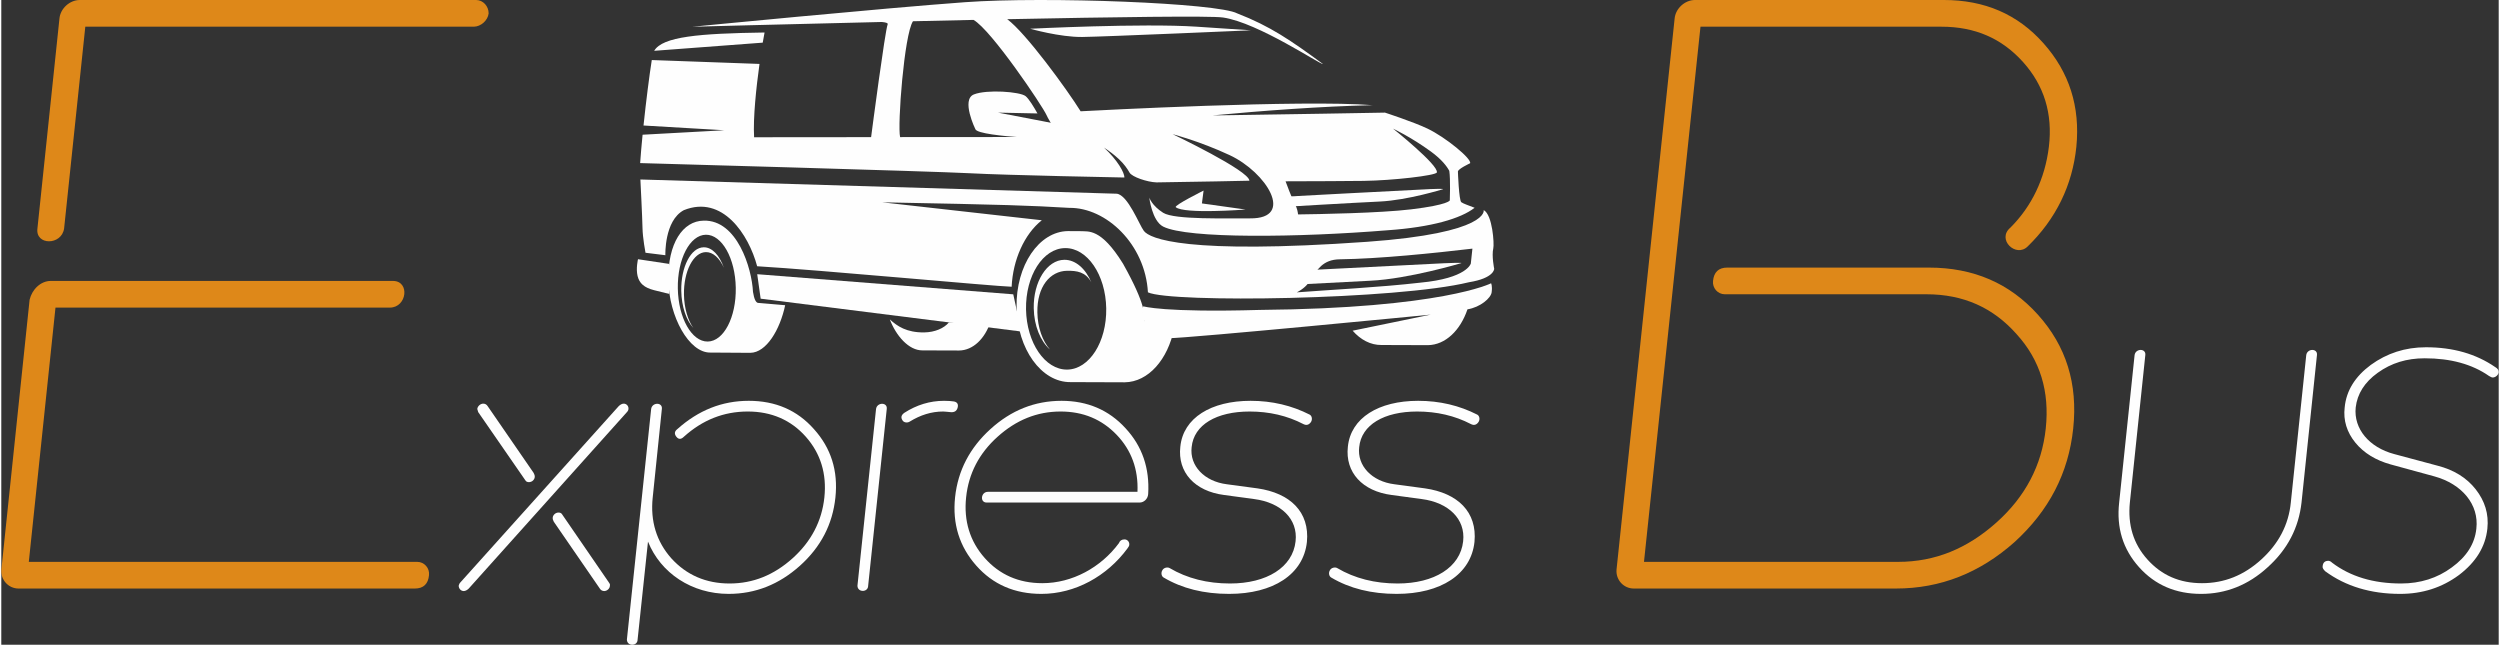 <?xml version="1.0" encoding="UTF-8"?>
<!DOCTYPE svg PUBLIC "-//W3C//DTD SVG 1.1//EN" "http://www.w3.org/Graphics/SVG/1.1/DTD/svg11.dtd">
<!-- Creator: CorelDRAW 2018 (64-Bit) -->
<svg xmlns="http://www.w3.org/2000/svg" xml:space="preserve" width="1423px" height="367px" version="1.1" style="shape-rendering:geometricPrecision; text-rendering:geometricPrecision; image-rendering:optimizeQuality; fill-rule:evenodd; clip-rule:evenodd"
viewBox="0 0 1423 367.38"
 xmlns:xlink="http://www.w3.org/1999/xlink">
 <rect x="0" y="0" width="1423" height="367.38" fill="#333333" stroke="none"/>
 <defs>
  <style type="text/css">
   <![CDATA[
    .fil2 {fill:#0F0F0F;fill-rule:nonzero}
    .fil0 {fill:#DE8819;fill-rule:nonzero}
    .fil3 {fill:#FEFEFE;fill-rule:nonzero}
    .fil1 {fill:#FEFEFE;fill-rule:nonzero}
   ]]>
  </style>
 </defs>
 <g id="Warstwa_x0020_1">
  <path class="fil0" d="M0.03 324.61c-0.44,5.81 4.03,10.73 9.84,10.73l225.79 0c4.92,0 7.6,-2.68 8.05,-7.6 0.45,-4.03 -2.68,-7.6 -6.71,-7.6l-221.32 0 15.2 -144.87 190.48 0c9.83,0 11.62,-15.2 1.78,-15.2l-194.94 0c-5.81,0 -10.73,4.92 -12.07,10.73l-16.1 153.81zm20.57 -194.5c-1.34,9.84 13.86,9.84 15.2,0l12.07 -114.9 221.33 0c4.02,0 8.05,-3.58 8.49,-7.6 0,-4.03 -3.13,-7.61 -7.15,-7.61l-225.8 0c-5.81,0 -11.17,4.92 -11.62,10.74l-12.52 119.37z"/>
  <path class="fil0" d="M1144.8 129.67c-8.05,6.7 3.13,17.43 9.83,10.73 16.1,-15.65 25.49,-34.88 27.72,-56.79 2.24,-22.8 -4.02,-42.47 -18.78,-59.01 -14.75,-16.55 -33.53,-24.6 -56.78,-24.6l-141.74 0c-5.81,0 -11.17,4.92 -11.62,10.74l-33.09 313.87c-0.44,5.81 4.03,10.73 9.84,10.73l149.34 0c25.48,0 47.84,-8.94 67.51,-26.38 19.67,-17.89 30.85,-39.34 33.53,-64.83 2.69,-25.49 -4.02,-46.95 -20.12,-64.83 -16.09,-17.89 -36.66,-26.83 -62.14,-26.83l-114.91 0c-4.92,0 -7.6,2.68 -8.05,7.6 -0.45,4.03 2.68,7.6 6.7,7.6l114.91 0c21.02,0 38.01,7.6 51.42,22.8 13.42,14.76 18.78,32.64 16.55,53.66 -2.24,21.01 -11.63,38.9 -28.17,53.65 -16.55,14.76 -34.88,22.36 -55.89,22.36l-144.87 0 32.19 -304.93 137.27 0c19.23,0 34.43,6.7 46.5,20.11 12.07,13.42 16.99,29.51 14.75,48.29 -2.23,18.34 -9.83,33.98 -21.9,46.06z"/>
  <path class="fil1" d="M263.49 336.78c0.9,0 1.98,-0.54 2.87,-1.44l90.1 -100.5c0.54,-0.54 0.89,-1.26 0.89,-1.8 0.18,-1.61 -1.07,-3.05 -2.69,-3.05 -0.89,0 -1.97,0.54 -2.87,1.44l-90.27 100.5c-0.54,0.54 -0.72,1.26 -0.9,1.79 0,1.62 1.26,3.06 2.87,3.06zm11.13 -106.79c-1.62,0 -3.23,1.44 -3.41,3.05 0,0.18 0.18,0.72 0.54,1.8l26.92 38.94c0.72,1.26 3.05,1.26 4.3,0 1.26,-1.25 1.26,-2.69 0.36,-4.31l-26.2 -38.04c-0.54,-0.9 -1.43,-1.44 -2.51,-1.44zm68.92 106.79c1.61,0 3.23,-1.44 3.23,-3.06 0.18,-0.53 0,-1.07 -0.54,-1.79l-26.74 -38.94c-0.72,-1.26 -3.05,-1.26 -4.31,0 -1.26,1.25 -1.26,2.69 -0.36,4.3l26.2 38.05c0.54,0.9 1.44,1.44 2.52,1.44z"/>
  <path class="fil1" d="M425.37 234.48c13.46,0 24.59,4.84 33.03,14.36 8.43,9.51 12.02,21.17 10.58,34.63 -1.43,13.46 -7.53,25.13 -18.12,34.64 -10.59,9.51 -22.44,14.36 -35.9,14.36 -13.46,0 -24.58,-4.85 -33.2,-14.36 -8.43,-9.51 -12.02,-21.18 -10.59,-34.64l5.21 -50.43c0.54,-3.95 -5.56,-3.95 -6.1,0l-13.82 131.37c0,3.95 6.1,3.95 6.1,0l5.92 -55.81c7.18,17.95 24.95,29.79 45.95,29.79 15.25,0 28.71,-5.38 40.56,-15.97 12.02,-10.77 18.66,-23.69 20.28,-38.95 1.61,-15.25 -2.52,-28.17 -12.21,-38.94 -9.51,-10.77 -21.89,-16.15 -37.15,-16.15 -15.25,0 -28.71,5.38 -40.74,16.15 -1.61,1.26 -1.79,2.69 -0.54,4.31 1.26,1.61 2.7,1.61 4.31,0 10.59,-9.52 22.61,-14.36 36.43,-14.36z"/>
  <path class="fil1" d="M487.83 333.72c0,3.95 6.1,3.95 6.1,0l10.59 -100.68c0.54,-3.95 -5.56,-3.95 -6.1,0l-10.59 100.68zm25.66 -94.22c0.72,1.26 2.69,1.62 4.13,0.72 6.1,-3.77 12.38,-5.74 19.02,-5.74 0.9,0 2.34,0.18 4.31,0.36 1.98,0.18 3.41,-0.54 3.95,-2.52 0.54,-1.97 -0.18,-3.23 -2.15,-3.58 -1.26,-0.19 -3.05,-0.36 -5.57,-0.36 -8.07,0 -15.61,2.33 -22.61,6.82 -1.79,1.25 -2.15,2.69 -1.08,4.3z"/>
  <path class="fil1" d="M562.13 280.24c-3.95,0 -4.67,6.1 -0.72,6.1l87.22 0c2.34,0 4.67,-1.97 4.85,-4.84 0.9,-14.72 -3.41,-27.28 -12.92,-37.51 -9.51,-10.41 -21.72,-15.61 -36.43,-15.61 -15.26,0 -28.72,5.38 -40.56,16.15 -11.67,10.59 -18.49,23.51 -20.11,38.76 -1.61,15.26 2.52,28.18 12.03,38.95 9.51,10.77 21.89,16.15 37.15,16.15 19.2,0 37.33,-10.05 48.99,-25.84 0.72,-0.9 1.08,-1.62 1.08,-2.16 0.18,-1.61 -1.08,-3.05 -2.69,-3.05 -1.62,0 -2.69,0.72 -3.23,2.16 -10.23,13.82 -26.56,22.79 -43.61,22.79 -13.46,0 -24.41,-4.85 -32.85,-14.36 -8.43,-9.51 -12.02,-21.18 -10.58,-34.64 1.43,-13.46 7.35,-24.94 17.94,-34.45 10.59,-9.52 22.44,-14.36 35.9,-14.36 12.92,0 23.51,4.48 31.94,13.28 8.44,8.79 12.39,19.74 11.85,32.48l-85.25 0z"/>
  <path class="fil1" d="M661.56 324.93c-0.9,1.44 -0.54,3.41 0.71,4.13 10.59,6.28 22.98,9.33 37.33,9.33 25.13,0 42.36,-11.13 44.33,-29.61 1.62,-17.05 -9.51,-27.82 -28.17,-30.51l-17.41 -2.34c-12.92,-1.61 -21.36,-10.58 -20.1,-21.17 1.25,-12.74 14.17,-20.28 33.02,-20.28 11.13,0 21.36,2.33 30.69,7.18 1.79,0.9 3.23,0.36 4.31,-1.26 0.89,-1.44 0.53,-3.41 -0.72,-4.13 -10.23,-5.2 -21.36,-7.89 -33.74,-7.89 -22.44,0 -38.41,9.69 -40.02,26.2 -1.62,14.54 8.25,25.3 24.94,27.46l17.23 2.33c15.08,1.97 24.95,11.31 23.51,24.05 -1.61,14.9 -16.51,24.05 -37.33,24.05 -12.92,0 -24.41,-2.87 -34.46,-8.8 -1.25,-0.71 -3.41,-0.17 -4.12,1.26z"/>
  <path class="fil1" d="M757.03 324.93c-0.89,1.44 -0.53,3.41 0.72,4.13 10.59,6.28 22.97,9.33 37.33,9.33 25.13,0 42.36,-11.13 44.33,-29.61 1.62,-17.05 -9.51,-27.82 -28.18,-30.51l-17.4 -2.34c-12.93,-1.61 -21.36,-10.58 -20.11,-21.17 1.26,-12.74 14.18,-20.28 33.03,-20.28 11.12,0 21.35,2.33 30.69,7.18 1.79,0.9 3.23,0.36 4.3,-1.26 0.9,-1.44 0.54,-3.41 -0.71,-4.13 -10.23,-5.2 -21.36,-7.89 -33.74,-7.89 -22.44,0 -38.41,9.69 -40.03,26.2 -1.61,14.54 8.26,25.3 24.95,27.46l17.23 2.33c15.08,1.97 24.95,11.31 23.51,24.05 -1.62,14.9 -16.51,24.05 -37.33,24.05 -12.92,0 -24.41,-2.87 -34.46,-8.8 -1.25,-0.71 -3.41,-0.17 -4.13,1.26z"/>
  <path class="fil1" d="M1221.64 202.35c0.53,-3.95 -5.57,-3.95 -6.11,0l-8.79 83.99c-1.62,14.36 2.15,26.57 11.31,36.8 9.15,10.23 20.99,15.25 35.35,15.25 14.18,0 26.92,-5.02 38.05,-15.25 11.3,-10.23 17.59,-22.44 19.2,-36.8l8.79 -83.99c0.54,-3.95 -5.56,-3.95 -6.1,0l-8.79 83.99c-1.26,12.75 -7,23.52 -16.87,32.49 -9.87,8.97 -21,13.46 -33.74,13.46 -12.74,0 -22.97,-4.49 -31.05,-13.46 -8.08,-8.97 -11.31,-19.74 -10.05,-32.49l8.8 -83.99z"/>
  <path class="fil1" d="M1322.68 322.6c-0.18,0.9 0.35,1.79 1.43,2.87 11.67,8.61 26.02,12.92 42.72,12.92 12.74,0 23.86,-3.59 33.56,-10.77 9.69,-7.36 15.07,-16.15 16.15,-26.38 0.9,-8.43 -1.44,-15.79 -6.64,-22.43 -5.21,-6.64 -12.56,-11.13 -21.72,-13.46l-24.76 -6.64c-14.18,-3.77 -23.16,-14.36 -21.9,-26.57 0.9,-7.71 5.03,-14.35 12.56,-19.74 7.72,-5.56 16.51,-8.25 26.74,-8.25 14.9,0 27.1,3.41 36.62,10.05 0.89,0.54 1.61,0.9 2.15,0.9 1.61,0 3.23,-1.44 3.41,-3.05 0,-1.26 -0.72,-2.16 -1.98,-2.88 -10.94,-7.54 -24.04,-11.3 -39.48,-11.3 -11.84,0 -22.25,3.41 -31.41,10.05 -8.97,6.64 -13.99,14.71 -14.89,24.22 -0.9,7.36 1.26,14.18 6.1,20.11 4.85,5.92 11.67,10.05 20.1,12.38l24.95 6.82c15.61,4.31 25.48,15.97 23.87,29.79 -0.9,8.62 -5.57,15.97 -14,22.08 -8.26,6.1 -17.95,9.15 -28.9,9.15 -15.79,0 -28.89,-3.95 -39.3,-11.85 -0.72,-0.71 -1.44,-1.07 -2.15,-1.07 -1.98,0 -3.06,1.07 -3.23,3.05z"/>
  <path class="fil2" d="M906.72 198.87c0,0 -0.09,0.05 -0.27,0.13 0.5,-0.07 0.27,-0.13 0.27,-0.13z"/>
  <g id="_2452139599136">
   <path class="fil3" d="M607.33 210.59c-12.62,0.15 -23.12,-15.22 -23.45,-34.33 -0.32,-19.13 9.64,-34.75 22.26,-34.9 12.62,-0.16 23.12,15.21 23.44,34.33 0.33,19.12 -9.63,34.74 -22.25,34.9zm52.92 -23.25c-2.27,0.03 -8.36,-1.98 -9.02,-5.36 -0.12,-2.09 1.69,-7.14 -12.07,-31.72 -12.7,-20.54 -19.85,-18.23 -24.39,-18.55 -3.2,-0.04 -5.9,-0.06 -7,-0.04 -16.58,0.2 -29.69,19.63 -29.28,43.39 0.4,23.76 14.17,42.87 30.75,42.66 2.42,-0.03 27.57,0.15 30.85,0.11 13.48,-0.16 24.65,-13.03 28.15,-30.6 -0.14,0.01 -7.84,0.11 -7.99,0.11z"/>
   <path class="fil3" d="M607.28 154.29c5.5,-0.07 10.54,0.56 13.84,6.61 -3.28,-7.79 -9.01,-12.95 -15.45,-12.87 -9.87,0.12 -17.65,12.48 -17.39,27.6 0.17,10.04 3.85,18.78 9.19,23.48 -4.2,-4.85 -6.97,-12.46 -7.12,-21.06 -0.26,-14.78 7.29,-23.64 16.93,-23.76z"/>
   <path class="fil3" d="M402.51 194.61c-9.12,0.11 -16.74,-13.41 -17.03,-30.22 -0.29,-16.81 6.87,-30.52 15.99,-30.64 9.12,-0.11 16.75,13.42 17.03,30.23 0.29,16.8 -6.87,30.52 -15.99,30.63zm29.25 -21.98c-1.77,0.26 -2.78,-2.15 -3.45,-6.3 -0.68,-13.69 -9.1,-41.11 -28.08,-40.61 -11.98,0.15 -20.5,13.01 -20.14,33.9 0.35,20.89 11.84,41.41 23.83,41.27 1.74,-0.03 20.48,0.17 22.86,0.15 9.14,-0.11 16.91,-13.13 19.86,-27.13l-14.88 -1.28z"/>
   <path class="fil3" d="M401.48 143.65c4.07,-0.06 7.76,3.41 10.22,8.86 -2.45,-7.02 -6.7,-11.67 -11.46,-11.61 -7.3,0.08 -13.03,11.19 -12.8,24.79 0.16,9.04 2.9,16.91 6.87,21.15 -3.12,-4.37 -5.19,-11.23 -5.33,-18.96 -0.22,-13.3 5.37,-24.15 12.5,-24.23z"/>
   <path class="fil3" d="M727.24 112.29c0,0 78.28,-4.19 87.04,-4.55 8.76,-0.36 7.11,0.08 7.11,0.08 0,0 -20.07,6.27 -35.95,7.01 -15.87,0.74 -55.01,3.07 -55.01,3.07l-3.19 -5.61z"/>
   <path class="fil3" d="M822.01 150c-6.68,0.29 -42.84,2.13 -73.66,3.72 -1.4,1.94 -5.14,6.3 -6.44,8.22 14.12,-0.76 28.97,-1.55 38.15,-1.98 21.8,-1.02 51.74,-10.01 51.74,-10.01 0,0 2.25,-0.46 -9.79,0.05z"/>
   <path class="fil3" d="M380.61 150.38l-17.82 -2.68c0,0 -1.28,5.24 -0.25,9.53 1.03,4.27 3.81,6.68 9.44,8.12 5.63,1.44 8.65,2.1 8.65,2.1l-0.02 -17.07z"/>
   <path class="fil3" d="M685.05 108.59c0,0 -17.02,8.49 -15.84,9.47 4.86,4.01 39.15,1.37 39.79,1.33l-24.9 -3.48 0.95 -7.32z"/>
   <path class="fil3" d="M808.52 161.06c-22.99,2.65 -51.04,4.05 -70.36,5.52 3.52,-1.79 6.17,-4.16 7.93,-7.29 3.65,-5.43 6.76,-11.42 16.56,-11.54 22.67,-0.29 53.78,-3.52 75.58,-6.08l-0.91 8.49c0,0 -2.09,8.4 -28.8,10.9zm41.61 -19.6c0.59,-2.51 -0.45,-19.12 -5.48,-21.76 0,0 3.65,13.07 -66.43,18.08 -103.61,7.33 -123.83,-1.82 -127.18,-6.19 -2.63,-3.46 -9.08,-20.45 -15.44,-21.21l-271.45 -8.11c0,0 1.1,21.65 1.2,27.53 0.1,5.88 1.71,14.22 1.71,14.22l11.32 1.4c0,0 -0.7,-19.64 10.5,-25.66 22.08,-8.91 37.01,13.95 41.8,31.95 35.48,2.09 134.93,11.4 145.01,11.67 0.69,-15.23 7.21,-29.97 17.19,-37.88l-90.94 -10.22c72.63,1.4 83.31,1.8 106.6,3.16 21.07,-0.26 43.28,20.79 44.8,48.13 12.94,6.15 142.07,4.25 182.91,-5.75 14.53,-2.34 14.39,-7.67 14.39,-7.67 0,0 -1.52,-7.34 -0.51,-11.69z"/>
   <path class="fil3" d="M586.23 16.38c0,0 63.95,-3.22 94.87,-1.17 30.92,2.06 30.92,2.06 30.92,2.06 0,0 -83.36,3.64 -96.1,3.8 -12.73,0.15 -29.69,-4.69 -29.69,-4.69z"/>
   <path class="fil3" d="M848.87 161.41c0,0 -27.94,14.27 -131.78,15.18 -54.96,1.59 -66.38,-2.06 -66.38,-2.06 0,0 -1.24,2.37 0.21,7.23 1.45,4.86 2.86,11.12 13.79,10.98 13.56,-0.17 149.12,-13.4 149.76,-13.47l-44.49 9.16c4.52,5.16 10.24,8.22 16.43,8.15 2.07,-0.03 23.62,0.13 26.43,0.09 10,-0.12 18.52,-8.41 22.57,-20.41 7.31,-1.17 13.35,-6.39 13.78,-9.71 0.49,-3.72 -0.32,-5.14 -0.32,-5.14z"/>
   <path class="fil3" d="M825.35 114.17c0,0 -0.52,2.53 -22.09,5.12 -17.77,2.14 -52.66,2.74 -64.37,2.89 -0.18,-1.61 -0.58,-3.47 -1.47,-5.17 -2.1,-3.99 -5.2,-12.46 -5.66,-13.7 17.47,-0.04 33.93,-0.11 44.43,-0.24 16.38,-0.21 41.36,-3.04 41.78,-4.83 0.99,-4.23 -24.98,-24.95 -24.98,-24.95 0,0 10.45,4.91 21.6,13.07 6.18,4.52 9.09,8.43 10.47,11.01 0.72,4.72 0.29,16.8 0.29,16.8zm-224.55 -36.33c-24.81,0.31 -4.91,0.22 -88.67,0.28 -1.57,-6.68 2.3,-58.33 7.33,-66.01 11.39,-0.26 22.98,-0.52 34.5,-0.77 10.1,5.68 39.31,49.03 41.65,54.33 1.51,3.45 5.37,8.17 5.19,12.17zm231.11 37.38c-1.38,-0.91 -1.94,-17.38 -1.94,-17.38 -0.26,-1.47 6.94,-4.81 6.94,-4.81 1.05,-2.49 -13.93,-14.83 -24.36,-19.79 -8.13,-3.86 -24.15,-9.07 -24.15,-9.07 0,0 -64.27,1.16 -87.23,1.44 -2.96,0.04 -6.7,0.09 -10.97,0.15 28.48,-2.67 61.61,-5.16 91.13,-5.83 -39.96,-3.21 -158.06,3.03 -166.34,3.48 -7.9,-12.68 -31.38,-44.83 -41.84,-52.47 61.09,-1.24 115.95,-2.01 123.04,-0.96 20.15,3 55.76,27.12 56.92,26.51 -18.22,-13.39 -30.07,-21.57 -48.89,-28.86 -10.95,-5.9 -108.87,-9.74 -155.11,-6.38 -46.25,3.35 -155.38,13.99 -155.38,13.99 0,0 49.21,-1.33 108,-2.72 2.31,0.22 3.56,0.62 3.33,1.26 -1.57,4.17 -8.89,60.08 -9.45,64.36l-66.67 0.06c-0.64,-11.15 1.25,-28.59 3.08,-41.78l-61.38 -2.21c-1.41,8.95 -3.25,23.42 -4.71,37.3l46.05 2.7 -46.58 2.55c-0.57,5.79 -1.06,11.33 -1.39,16.16 0,0 167.06,4.66 187.86,5.79 20.8,1.14 88.03,2.43 88.03,2.43 0.2,-2.66 -4,-10.05 -11.62,-17.06 2.88,1.86 5.81,4.05 8.58,6.65 2.85,2.67 4.74,5.35 6,7.61 1.39,2.48 10.15,5.43 15.4,5.58 19.25,-0.31 52.89,-0.87 52.89,-0.96 -0.09,-5.74 -43.75,-26.52 -43.75,-26.52 0,0 15.21,3.91 32.42,11.91 21.1,9.8 37.54,36.34 11.71,36.07 -13.5,-0.15 -43.07,0.91 -49.52,-3.19 -6.46,-4.09 -7.9,-8.64 -7.9,-8.64 0,0 1.54,13.29 7.93,16.52 13.81,7 77.16,6.22 128.04,2.07 24.81,-1.74 41.53,-6.63 49.4,-12.8 -3.68,-1.45 -6.12,-2.2 -7.57,-3.16z"/>
   <path class="fil3" d="M434.9 18.52c-37.36,0.55 -58.17,2.31 -62.89,10.43l61.85 -4.65c0.51,-3.1 0.9,-5.2 1.04,-5.78z"/>
   <path class="fil3" d="M593.53 69.08l0.01 0 -25.62 -4.91 22.48 0.47c-2,-3.59 -4.88,-8.37 -6.78,-9.88 -3.17,-2.52 -22.01,-3.91 -29.44,-0.96 -7.44,2.95 0.88,19.89 0.88,19.89 2.41,4.68 54.16,5.95 54.16,5.95l2.15 -6.99 -17.84 -3.57z"/>
   <polygon class="fil3" points="581.22,188.9 432.67,170.19 430.72,156.24 576.61,167.7 "/>
   <path class="fil3" d="M539.93 183.72c-2.75,3.32 -8.01,5.61 -14.11,5.69 -9.98,0.12 -15.34,-3.55 -19.55,-7.42 3.53,9.3 10.79,17.76 18.63,17.66 1.63,-0.02 18.62,0.1 20.85,0.07 7.94,-0.09 14.7,-6.72 17.87,-16.29l-23.69 0.29z"/>
  </g>
 </g>
</svg>
